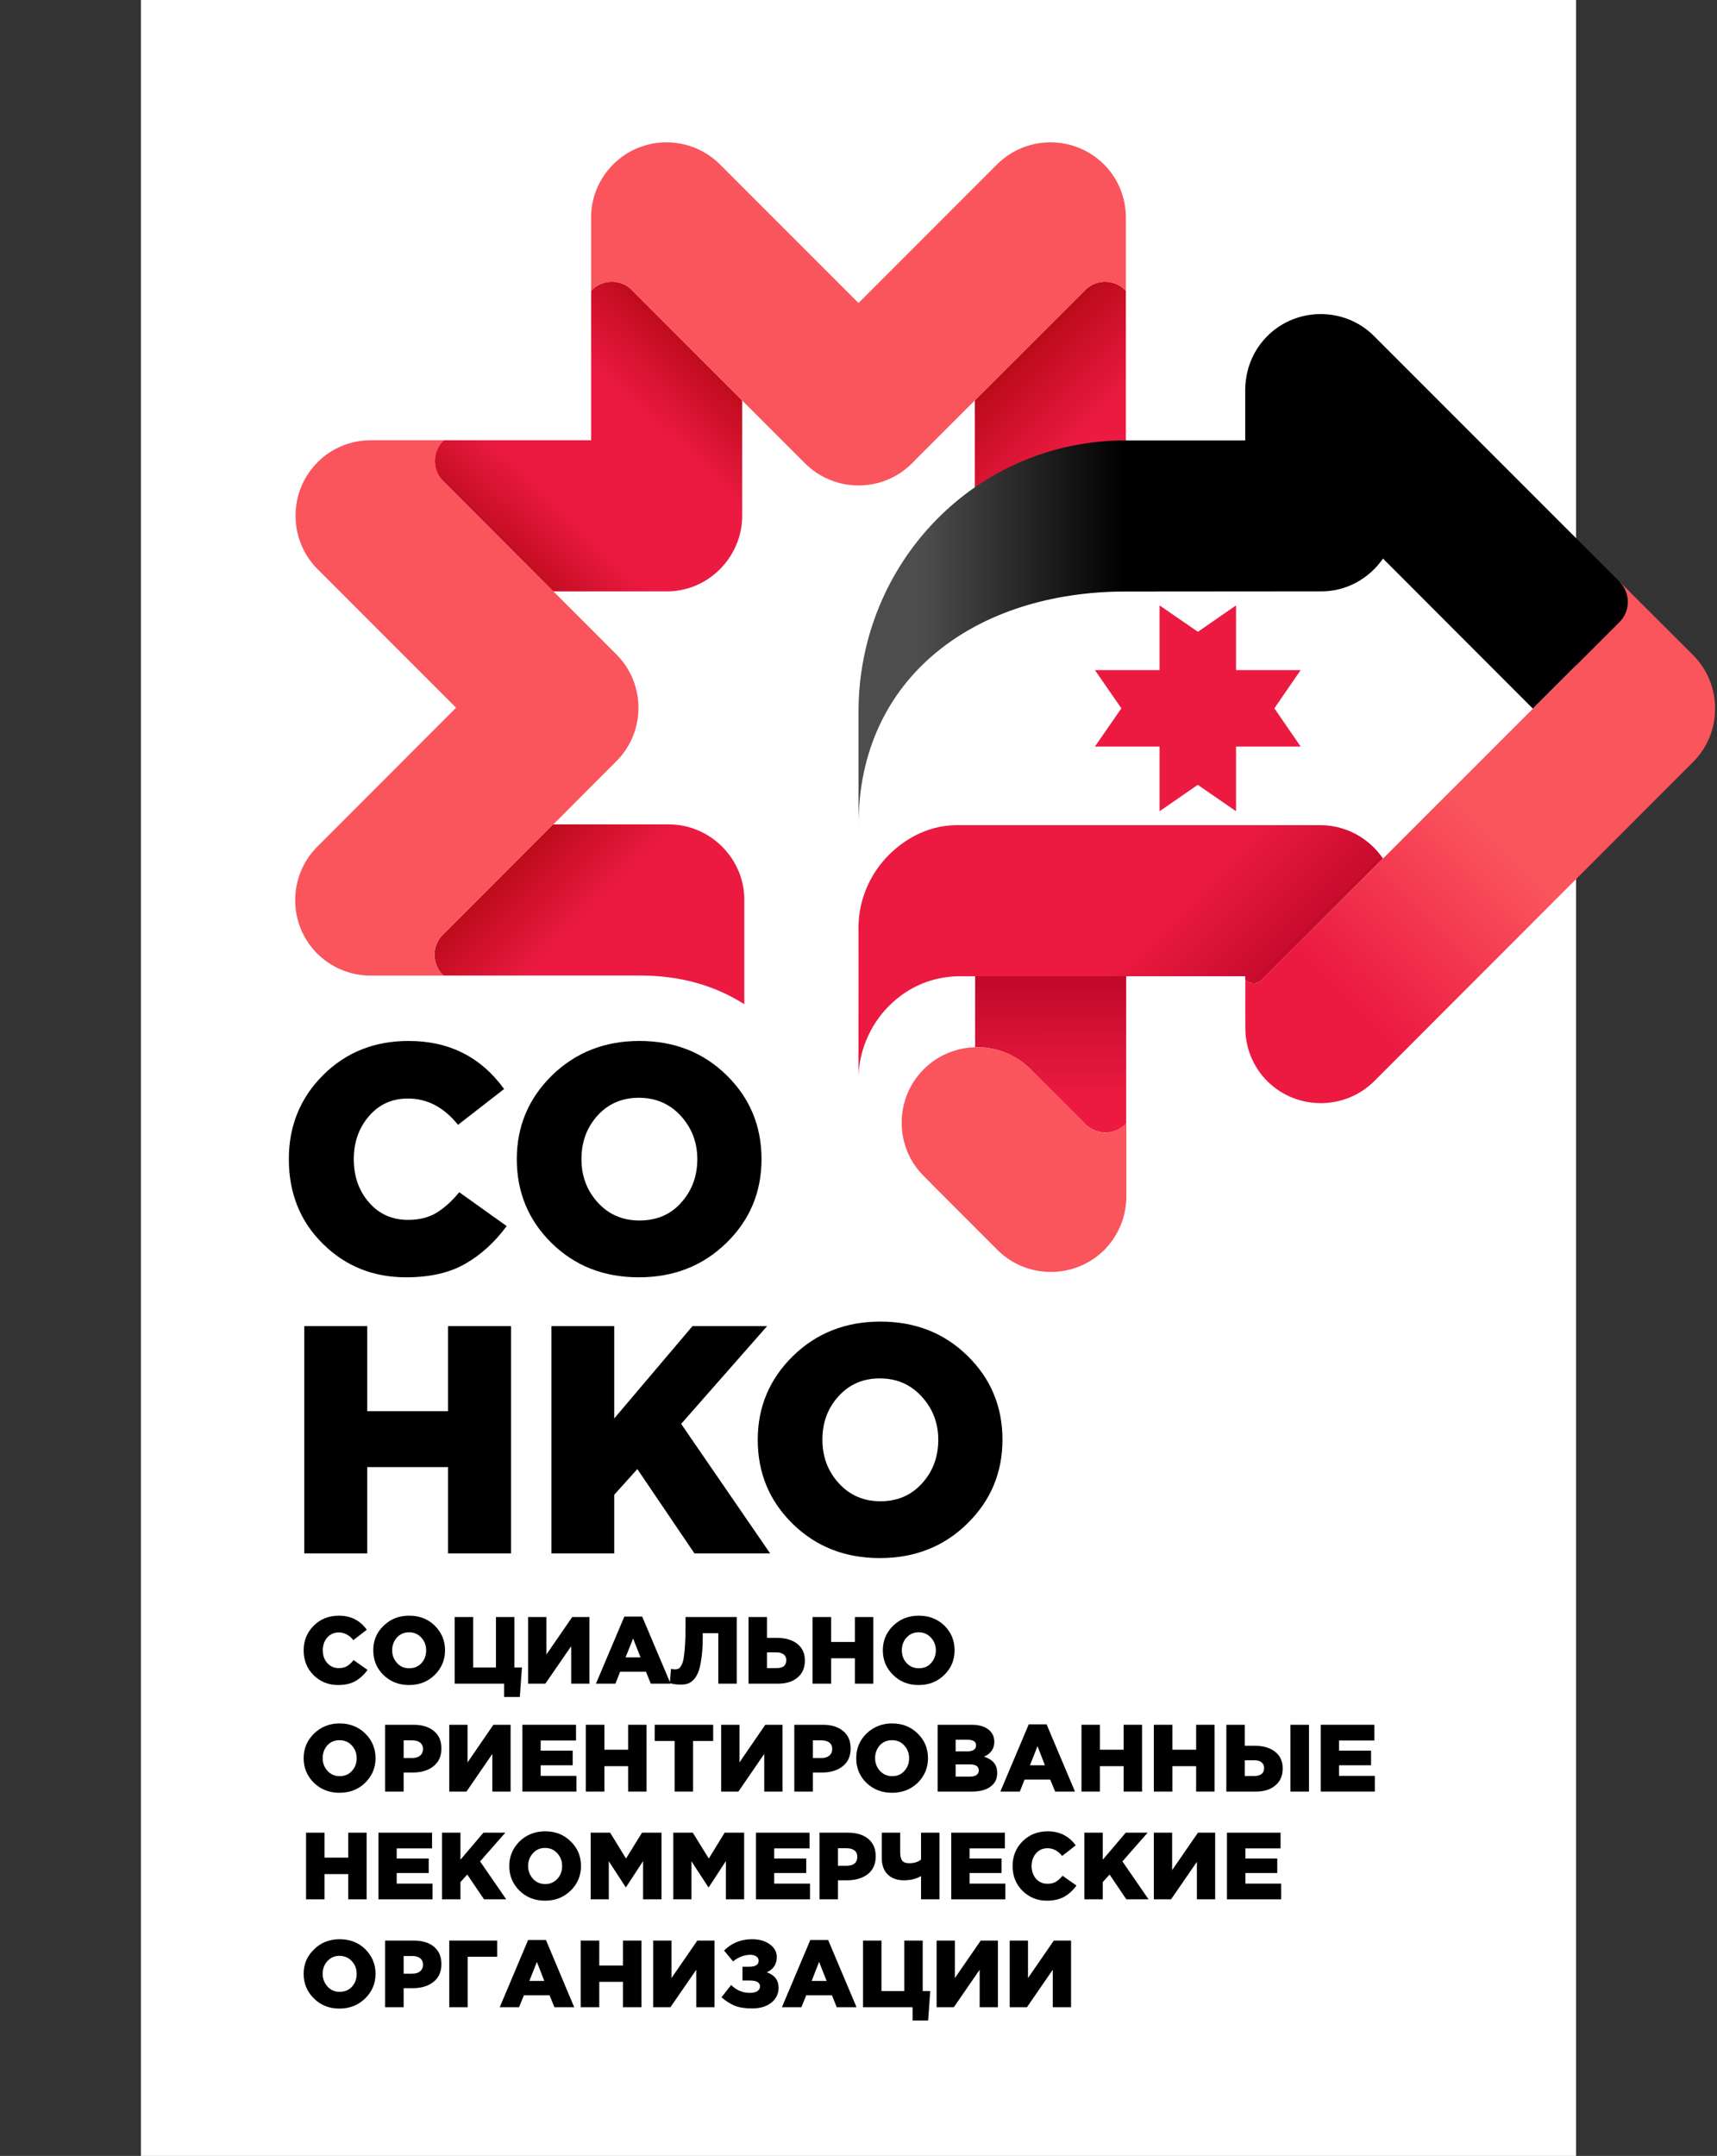 <?xml version="1.0" encoding="UTF-8"?> <!-- Creator: CorelDRAW X7 --> <svg xmlns="http://www.w3.org/2000/svg" xmlns:xlink="http://www.w3.org/1999/xlink" xml:space="preserve" width="113.66mm" height="142.663mm" style="shape-rendering:geometricPrecision; text-rendering:geometricPrecision; image-rendering:optimizeQuality; fill-rule:evenodd; clip-rule:evenodd" viewBox="0 0 11366 14266"><rect x="0" y="0" width="11366" height="14266" fill="#333333" stroke="none"/> <defs> <style type="text/css"> <![CDATA[ .fil0 {fill:none} .fil10 {fill:#EC1A41} .fil6 {fill:#FA545D} .fil1 {fill:white} .fil2 {fill:black;fill-rule:nonzero} .fil7 {fill:url(#id0)} .fil9 {fill:url(#id1)} .fil11 {fill:url(#id2)} .fil5 {fill:url(#id3)} .fil8 {fill:url(#id4)} .fil3 {fill:url(#id5)} .fil4 {fill:url(#id6)} ]]> </style> <linearGradient id="id0" gradientUnits="userSpaceOnUse" x1="7009.92" y1="7260.94" x2="7011.42" y2="6071.96"> <stop offset="0" style="stop-opacity:1; stop-color:#EC1A41"></stop> <stop offset="1" style="stop-opacity:1; stop-color:#AB001F"></stop> </linearGradient> <linearGradient id="id1" gradientUnits="userSpaceOnUse" xlink:href="#id0" x1="7548.04" y1="6217.95" x2="8461.42" y2="7131.37"> </linearGradient> <linearGradient id="id2" gradientUnits="userSpaceOnUse" x1="9880.11" y1="5535.23" x2="8869.13" y2="6546.2"> <stop offset="0" style="stop-opacity:1; stop-color:#FA545D"></stop> <stop offset="1" style="stop-opacity:1; stop-color:#EC1A41"></stop> </linearGradient> <linearGradient id="id3" gradientUnits="userSpaceOnUse" x1="3244.15" y1="6724.08" x2="2483.5" y2="5963.39"> <stop offset="0" style="stop-opacity:1; stop-color:#EC1A41"></stop> <stop offset="1" style="stop-opacity:1; stop-color:#990000"></stop> </linearGradient> <linearGradient id="id4" gradientUnits="userSpaceOnUse" x1="7445.44" y1="3408.45" x2="6103.18" y2="3408.41"> <stop offset="0" style="stop-opacity:1; stop-color:black"></stop> <stop offset="1" style="stop-opacity:1; stop-color:#4D4D4D"></stop> </linearGradient> <linearGradient id="id5" gradientUnits="userSpaceOnUse" x1="7092.82" y1="3997.77" x2="5764.84" y2="2669.79"> <stop offset="0" style="stop-opacity:1; stop-color:#990000"></stop> <stop offset="0.161" style="stop-opacity:1; stop-color:#EC1A41"></stop> <stop offset="0.388" style="stop-opacity:1; stop-color:#EC1A41"></stop> <stop offset="1" style="stop-opacity:1; stop-color:#990000"></stop> </linearGradient> <linearGradient id="id6" gradientUnits="userSpaceOnUse" x1="3349.92" y1="4308.4" x2="5252.8" y2="2306.77"> <stop offset="0" style="stop-opacity:1; stop-color:#990000"></stop> <stop offset="0.349" style="stop-opacity:1; stop-color:#EC1A41"></stop> <stop offset="0.631" style="stop-opacity:1; stop-color:#EC1A41"></stop> <stop offset="1" style="stop-opacity:1; stop-color:#990000"></stop> </linearGradient> </defs> <g id="Слой_x0020_1">  <rect class="fil0" width="11366" height="14266"></rect> <rect class="fil1" x="933" width="9500" height="14266"></rect> <path class="fil2" d="M2238 11150c-64,0 -118,-22 -162,-65 -44,-44 -66,-99 -66,-165 0,-64 23,-119 67,-163 44,-44 100,-66 166,-66 79,0 140,31 185,93l-89 69c-27,-34 -60,-51 -97,-51 -31,0 -56,12 -76,34 -20,23 -29,51 -29,84 0,34 9,62 29,84 20,23 45,34 76,34 21,0 40,-4 55,-13 15,-9 30,-23 44,-40l92 65c-23,32 -50,56 -80,74 -31,17 -69,26 -115,26z"></path> <path id="1" class="fil2" d="M2878 11083c-46,45 -103,67 -170,67 -68,0 -124,-22 -170,-67 -45,-44 -67,-98 -67,-163 0,-64 22,-118 68,-162 46,-45 102,-67 170,-67 68,0 124,22 169,66 45,45 68,99 68,163 0,64 -23,118 -68,163zm-169 -44c33,0 60,-11 81,-34 21,-23 31,-51 31,-85 0,-32 -11,-61 -32,-84 -21,-23 -49,-35 -81,-35 -33,0 -60,12 -81,35 -20,23 -31,51 -31,84 0,33 11,61 32,84 21,24 48,35 81,35z"></path> <polygon id="2" class="fil2" points="3337,11229 3337,11141 3010,11141 3010,10700 3132,10700 3132,11034 3283,11034 3283,10700 3405,10700 3405,11034 3455,11034 3441,11229 "></polygon> <polygon id="3" class="fil2" points="3496,11141 3496,10700 3617,10700 3617,10948 3788,10700 3902,10700 3902,11141 3781,11141 3781,10893 3610,11141 "></polygon> <path id="4" class="fil2" d="M3945 11141l188 -444 118 0 188 444 -131 0 -32 -79 -171 0 -31 79 -129 0zm196 -174l99 0 -49 -125 -50 125z"></path> <path id="5" class="fil2" d="M4507 11147c-29,0 -53,-3 -73,-10l8 -94c8,2 17,3 28,3 9,0 16,-2 21,-4 6,-3 12,-9 18,-20 7,-11 12,-26 16,-45 3,-20 7,-48 9,-84 3,-36 4,-80 4,-132l0 -61 339 0 0 441 -122 0 0 -334 -103 0 0 17c0,52 -2,98 -7,137 -5,38 -11,70 -19,93 -8,24 -19,43 -31,57 -13,14 -26,24 -40,29 -13,5 -30,7 -48,7z"></path> <path id="6" class="fil2" d="M4955 11141l0 -441 122 0 0 138 67 0c55,0 100,13 133,39 34,26 51,63 51,111 0,48 -16,85 -48,112 -32,27 -75,41 -129,41l-196 0zm122 -103l64 0c21,0 37,-4 48,-13 11,-9 16,-23 16,-40 0,-15 -5,-28 -17,-37 -11,-9 -26,-14 -46,-14l-65 0 0 104z"></path> <polygon id="7" class="fil2" points="5379,11141 5379,10700 5502,10700 5502,10865 5659,10865 5659,10700 5781,10700 5781,11141 5659,11141 5659,10973 5502,10973 5502,11141 "></polygon> <path id="8" class="fil2" d="M6251 11083c-46,45 -102,67 -170,67 -68,0 -124,-22 -169,-67 -45,-44 -68,-98 -68,-163 0,-64 23,-118 68,-162 46,-45 103,-67 170,-67 68,0 124,22 170,66 45,45 67,99 67,163 0,64 -22,118 -68,163zm-169 -44c34,0 61,-11 81,-34 21,-23 32,-51 32,-85 0,-32 -11,-61 -33,-84 -21,-23 -48,-35 -81,-35 -33,0 -59,12 -80,35 -21,23 -31,51 -31,84 0,33 10,61 31,84 22,24 49,35 81,35z"></path> <path id="9" class="fil2" d="M2417 11797c-45,44 -102,66 -170,66 -67,0 -124,-22 -169,-66 -45,-44 -68,-99 -68,-163 0,-64 23,-118 69,-163 45,-44 102,-67 170,-67 67,0 124,23 169,67 45,44 68,99 68,163 0,64 -23,118 -69,163zm-168 -44c33,0 60,-11 81,-35 21,-23 31,-51 31,-84 0,-33 -11,-61 -32,-84 -22,-24 -49,-35 -82,-35 -32,0 -59,11 -80,34 -21,24 -31,52 -31,85 0,33 11,61 32,84 21,23 48,35 81,35z"></path> <path id="10" class="fil2" d="M2549 11855l0 -442 190 0c56,0 101,14 134,42 33,27 49,65 49,115 0,50 -17,89 -52,117 -35,28 -81,42 -138,42l-60 0 0 126 -123 0zm123 -222l58 0c22,0 39,-6 51,-16 13,-11 19,-25 19,-43 0,-19 -6,-33 -19,-43 -12,-10 -30,-15 -52,-15l-57 0 0 117z"></path> <polygon id="11" class="fil2" points="2974,11855 2974,11413 3095,11413 3095,11662 3266,11413 3380,11413 3380,11855 3259,11855 3259,11606 3088,11855 "></polygon> <polygon id="12" class="fil2" points="3458,11855 3458,11413 3813,11413 3813,11517 3579,11517 3579,11584 3791,11584 3791,11681 3579,11681 3579,11751 3816,11751 3816,11855 "></polygon> <polygon id="13" class="fil2" points="3878,11855 3878,11413 4001,11413 4001,11578 4158,11578 4158,11413 4280,11413 4280,11855 4158,11855 4158,11687 4001,11687 4001,11855 "></polygon> <polygon id="14" class="fil2" points="4466,11855 4466,11520 4334,11520 4334,11413 4721,11413 4721,11520 4588,11520 4588,11855 "></polygon> <polygon id="15" class="fil2" points="4774,11855 4774,11413 4895,11413 4895,11662 5066,11413 5180,11413 5180,11855 5059,11855 5059,11606 4888,11855 "></polygon> <path id="16" class="fil2" d="M5258 11855l0 -442 190 0c56,0 101,14 134,42 33,27 49,65 49,115 0,50 -17,89 -52,117 -35,28 -81,42 -138,42l-60 0 0 126 -123 0zm123 -222l58 0c22,0 39,-6 51,-16 13,-11 19,-25 19,-43 0,-19 -6,-33 -19,-43 -12,-10 -30,-15 -52,-15l-57 0 0 117z"></path> <path id="17" class="fil2" d="M6075 11797c-46,44 -103,66 -170,66 -68,0 -124,-22 -170,-66 -45,-44 -67,-99 -67,-163 0,-64 22,-118 68,-163 46,-44 102,-67 170,-67 68,0 124,23 169,67 45,44 68,99 68,163 0,64 -23,118 -68,163zm-169 -44c33,0 60,-11 81,-35 21,-23 31,-51 31,-84 0,-33 -11,-61 -32,-84 -21,-24 -49,-35 -81,-35 -33,0 -60,11 -81,34 -21,24 -31,52 -31,85 0,33 11,61 32,84 21,23 48,35 81,35z"></path> <path id="18" class="fil2" d="M6207 11855l0 -442 226 0c54,0 94,14 120,40 19,19 29,43 29,73 0,45 -23,78 -68,98 28,9 50,22 65,40 15,17 22,40 22,69 0,38 -14,67 -44,89 -29,22 -70,33 -123,33l-227 0zm119 -99l94 0c39,0 59,-14 59,-41 0,-27 -20,-40 -60,-40l-93 0 0 81zm0 -167l77 0c38,0 58,-13 58,-40 0,-25 -19,-37 -56,-37l-79 0 0 77z"></path> <path id="19" class="fil2" d="M6622 11855l188 -445 118 0 188 445 -131 0 -33 -79 -170 0 -31 79 -129 0zm196 -174l99 0 -49 -126 -50 126z"></path> <polygon id="20" class="fil2" points="7159,11855 7159,11413 7281,11413 7281,11578 7438,11578 7438,11413 7560,11413 7560,11855 7438,11855 7438,11687 7281,11687 7281,11855 "></polygon> <polygon id="21" class="fil2" points="7638,11855 7638,11413 7761,11413 7761,11578 7918,11578 7918,11413 8040,11413 8040,11855 7918,11855 7918,11687 7761,11687 7761,11855 "></polygon> <path id="22" class="fil2" d="M8118 11855l0 -442 122 0 0 139 67 0c55,0 100,13 133,39 34,26 51,63 51,111 0,48 -16,85 -48,112 -32,27 -75,41 -130,41l-195 0zm122 -103l64 0c21,0 36,-5 48,-14 11,-9 16,-22 16,-39 0,-16 -5,-28 -17,-37 -11,-10 -27,-14 -46,-14l-65 0 0 104zm302 103l0 -442 123 0 0 442 -123 0z"></path> <polygon id="23" class="fil2" points="8743,11855 8743,11413 9098,11413 9098,11517 8864,11517 8864,11584 9076,11584 9076,11681 8864,11681 8864,11751 9101,11751 9101,11855 "></polygon> <polygon id="24" class="fil2" points="2026,12568 2026,12127 2148,12127 2148,12292 2305,12292 2305,12127 2427,12127 2427,12568 2305,12568 2305,12401 2148,12401 2148,12568 "></polygon> <polygon id="25" class="fil2" points="2505,12568 2505,12127 2860,12127 2860,12231 2626,12231 2626,12298 2838,12298 2838,12394 2626,12394 2626,12464 2863,12464 2863,12568 "></polygon> <polygon id="26" class="fil2" points="2926,12568 2926,12127 3048,12127 3048,12306 3200,12127 3345,12127 3178,12317 3351,12568 3204,12568 3093,12404 3048,12454 3048,12568 "></polygon> <path id="27" class="fil2" d="M3778 12510c-46,45 -102,67 -170,67 -68,0 -124,-22 -169,-66 -45,-45 -68,-99 -68,-163 0,-64 23,-118 68,-163 46,-45 103,-67 170,-67 68,0 124,22 169,67 46,44 68,98 68,163 0,63 -23,118 -68,162zm-169 -43c33,0 60,-12 81,-35 21,-23 31,-51 31,-84 0,-33 -10,-61 -32,-85 -21,-23 -48,-35 -81,-35 -33,0 -60,12 -80,35 -21,23 -32,51 -32,85 0,32 11,60 32,84 21,23 48,35 81,35z"></path> <polygon id="28" class="fil2" points="3910,12568 3910,12127 4039,12127 4144,12298 4250,12127 4379,12127 4379,12568 4257,12568 4257,12315 4144,12488 4142,12488 4030,12316 4030,12568 "></polygon> <polygon id="29" class="fil2" points="4457,12568 4457,12127 4586,12127 4692,12298 4797,12127 4926,12127 4926,12568 4805,12568 4805,12315 4692,12488 4689,12488 4577,12316 4577,12568 "></polygon> <polygon id="30" class="fil2" points="5004,12568 5004,12127 5359,12127 5359,12231 5125,12231 5125,12298 5337,12298 5337,12394 5125,12394 5125,12464 5362,12464 5362,12568 "></polygon> <path id="31" class="fil2" d="M5425 12568l0 -441 189 0c56,0 101,14 134,41 33,28 49,66 49,115 0,51 -17,90 -52,118 -35,27 -81,41 -137,41l-61 0 0 126 -122 0zm122 -222l58 0c22,0 39,-5 52,-15 12,-11 18,-25 18,-43 0,-19 -6,-34 -18,-43 -13,-10 -30,-15 -52,-15l-58 0 0 116z"></path> <path id="32" class="fil2" d="M6097 12568l0 -154c-32,19 -70,28 -113,28 -46,0 -82,-13 -108,-39 -26,-26 -39,-62 -39,-108l0 -168 122 0 0 133c0,24 5,41 14,53 9,11 25,16 46,16 32,0 58,-8 78,-24l0 -178 122 0 0 441 -122 0z"></path> <polygon id="33" class="fil2" points="6297,12568 6297,12127 6652,12127 6652,12231 6418,12231 6418,12298 6630,12298 6630,12394 6418,12394 6418,12464 6655,12464 6655,12568 "></polygon> <path id="34" class="fil2" d="M6930 12577c-64,0 -117,-22 -161,-65 -44,-44 -66,-98 -66,-164 0,-65 22,-120 66,-164 45,-44 100,-66 166,-66 79,0 141,31 186,93l-90 70c-27,-34 -59,-51 -97,-51 -31,0 -56,11 -76,34 -19,22 -29,50 -29,84 0,33 10,61 29,84 20,22 45,33 76,33 22,0 40,-4 55,-13 15,-9 30,-22 45,-40l92 65c-23,32 -50,56 -81,74 -31,17 -69,26 -115,26z"></path> <polygon id="35" class="fil2" points="7178,12568 7178,12127 7300,12127 7300,12306 7452,12127 7597,12127 7430,12317 7603,12568 7456,12568 7345,12404 7300,12454 7300,12568 "></polygon> <polygon id="36" class="fil2" points="7638,12568 7638,12127 7759,12127 7759,12375 7930,12127 8044,12127 8044,12568 7923,12568 7923,12320 7752,12568 "></polygon> <polygon id="37" class="fil2" points="8122,12568 8122,12127 8477,12127 8477,12231 8244,12231 8244,12298 8455,12298 8455,12394 8244,12394 8244,12464 8481,12464 8481,12568 "></polygon> <path id="38" class="fil2" d="M2417 13224c-45,44 -102,67 -170,67 -67,0 -124,-22 -169,-67 -45,-44 -68,-98 -68,-163 0,-64 23,-118 69,-162 45,-45 102,-67 170,-67 67,0 124,22 169,66 45,45 68,99 68,163 0,64 -23,118 -69,163zm-168 -44c33,0 60,-11 81,-34 21,-23 31,-52 31,-85 0,-33 -11,-61 -32,-84 -22,-23 -49,-35 -82,-35 -32,0 -59,12 -80,35 -21,23 -31,51 -31,84 0,33 11,61 32,84 21,24 48,35 81,35z"></path> <path id="39" class="fil2" d="M2549 13282l0 -441 190 0c56,0 101,13 134,41 33,27 49,66 49,115 0,50 -17,89 -52,117 -35,28 -81,42 -138,42l-60 0 0 126 -123 0zm123 -222l58 0c22,0 39,-5 51,-16 13,-10 19,-25 19,-43 0,-19 -6,-33 -19,-43 -12,-10 -30,-15 -52,-15l-57 0 0 117z"></path> <polygon id="40" class="fil2" points="2974,13282 2974,12841 3291,12841 3291,12948 3096,12948 3096,13282 "></polygon> <path id="41" class="fil2" d="M3308 13282l188 -445 118 0 187 445 -131 0 -32 -79 -170 0 -32 79 -128 0zm196 -174l99 0 -49 -126 -50 126z"></path> <polygon id="42" class="fil2" points="3844,13282 3844,12841 3967,12841 3967,13006 4124,13006 4124,12841 4246,12841 4246,13282 4124,13282 4124,13114 3967,13114 3967,13282 "></polygon> <polygon id="43" class="fil2" points="4324,13282 4324,12841 4445,12841 4445,13089 4616,12841 4730,12841 4730,13282 4609,13282 4609,13034 4438,13282 "></polygon> <path id="44" class="fil2" d="M4979 13290c-47,0 -86,-6 -116,-18 -30,-13 -59,-31 -87,-56l64 -81c35,35 76,52 124,52 22,0 39,-4 50,-12 12,-8 17,-18 17,-31 0,-26 -23,-39 -70,-39l-46 0 0 -91 45 0c41,0 62,-13 62,-40 0,-12 -5,-21 -15,-28 -10,-7 -24,-11 -40,-11 -19,0 -40,4 -61,12 -21,9 -39,19 -53,32l-60 -72c50,-50 112,-75 184,-75 49,0 89,11 119,34 31,22 46,50 46,85 0,46 -22,80 -66,100 52,18 78,52 78,102 0,40 -16,73 -48,99 -32,25 -74,38 -127,38z"></path> <path id="45" class="fil2" d="M5176 13282l188 -445 118 0 188 445 -131 0 -32 -79 -170 0 -32 79 -129 0zm197 -174l99 0 -50 -126 -49 126z"></path> <polygon id="46" class="fil2" points="6041,13370 6041,13282 5713,13282 5713,12841 5835,12841 5835,13175 5986,13175 5986,12841 6108,12841 6108,13175 6158,13175 6144,13370 "></polygon> <polygon id="47" class="fil2" points="6200,13282 6200,12841 6321,12841 6321,13089 6492,12841 6606,12841 6606,13282 6485,13282 6485,13034 6314,13282 "></polygon> <polygon id="48" class="fil2" points="6684,13282 6684,12841 6805,12841 6805,13089 6976,12841 7090,12841 7090,13282 6969,13282 6969,13034 6798,13282 "></polygon> <path class="fil3" d="M6958 3913c-277,4 -505,-225 -505,-500l0 -764 734 -733c33,-32 78,-52 129,-52 53,0 103,23 137,60 0,415 0,931 0,989 0,769 -87,1000 -495,1000z"></path> <path class="fil2" d="M2014 10279l0 -1504 417 0 0 563 535 0 0 -563 417 0 0 1504 -417 0 0 -571 -535 0 0 571 -417 0zm1636 0l0 -1504 416 0 0 611 518 -611 494 0 -569 647 589 857 -501 0 -378 -558 -153 170 0 388 -416 0zm2753 -197c-155,152 -348,228 -579,228 -231,0 -423,-76 -577,-227 -154,-151 -231,-336 -231,-556 0,-217 78,-402 233,-554 156,-152 349,-228 579,-228 231,0 423,76 577,227 154,151 231,336 231,555 0,218 -78,403 -233,555zm-575 -148c113,0 205,-40 276,-119 71,-78 107,-174 107,-288 0,-111 -37,-207 -110,-286 -73,-80 -165,-120 -277,-120 -112,0 -203,40 -274,119 -71,78 -106,174 -106,287 0,112 36,208 108,287 72,80 165,120 276,120z"></path> <path class="fil2" d="M4233 8076c114,0 206,-39 276,-118 71,-79 107,-175 107,-288 0,-111 -37,-207 -110,-287 -73,-79 -165,-119 -277,-119 -112,0 -203,40 -274,118 -71,79 -106,175 -106,288 0,112 36,208 108,287 73,80 165,119 276,119zm575 149c-155,151 -348,227 -579,227 -231,0 -423,-75 -577,-226 -154,-151 -231,-337 -231,-556 0,-217 78,-402 233,-554 156,-152 349,-228 579,-228 231,0 423,76 577,227 154,151 231,336 231,555 0,218 -77,403 -233,555z"></path> <path class="fil2" d="M2688 8452c-218,0 -402,-74 -551,-222 -150,-148 -225,-335 -225,-560 0,-220 76,-406 227,-556 151,-151 340,-226 566,-226 268,0 478,106 632,318l-305 237c-93,-116 -204,-174 -331,-174 -105,0 -191,38 -258,116 -67,77 -101,172 -101,285 0,115 34,211 101,287 67,77 153,115 258,115 73,0 135,-15 187,-46 51,-31 102,-76 152,-137l314 224c-79,107 -171,191 -275,250 -105,60 -235,89 -391,89z"></path> <path class="fil1" d="M6250 7918l-418 -418c-94,-94 -146,-218 -146,-342 0,-242 8,-334 108,-434 109,-109 305,-257 456,-318l0 1512z"></path> <path class="fil4" d="M3662 3913c249,0 498,0 747,0 276,4 504,-225 504,-500l0 -764 -75 -74 0 0 -666 -667c-33,-27 -74,-44 -122,-44 -53,0 -103,23 -137,59l0 990 -976 0c-36,34 -59,84 -59,137 0,51 19,96 51,129l733 734z"></path> <path class="fil5" d="M4198 6455c12,0 24,0 37,0 262,0 493,63 692,190 0,-54 0,-588 0,-685 4,-276 -224,-505 -500,-505l-766 0c-246,247 -494,494 -740,741 -28,33 -45,75 -45,122 0,53 23,103 59,137l1263 0z"></path> <path class="fil6" d="M2102 3059l0 0c-194,194 -194,512 0,707l917 917 -919 920c-194,194 -195,512 0,707l0 0c91,90 208,139 328,145l0 0 15 0c6,1 13,1 19,0 228,1 470,0 473,0 -36,-34 -59,-84 -59,-137 0,-47 17,-89 45,-122l668 -668 0 0 88 -88c-2,2 -3,4 -5,5l0 1 405 -406 3 -3 0 0c195,-194 195,-513 0,-707l-1150 -1151c-32,-33 -51,-78 -51,-129 0,-53 23,-103 59,-137 -29,0 -258,0 -300,0l0 0 -182 0c-129,0 -257,48 -354,146z"></path> <path class="fil6" d="M4059 1088l0 0c194,-195 512,-195 707,0l917 917 917 -917c195,-195 513,-195 708,0 94,94 145,220 145,353 0,161 0,322 0,483 -34,-37 -84,-60 -137,-60 -51,0 -96,20 -129,52l-1131 1130c-6,7 -12,14 -19,20l0 0c-128,128 -309,172 -473,132l-1 0c-3,-1 -7,-2 -10,-3 -82,-22 -160,-65 -224,-129l0 0 -3 -3 -406 -406 1 0c1,2 3,4 5,5l-88 -87 0 0 -666 -667c-33,-27 -74,-44 -122,-44 -53,0 -103,23 -137,59 0,-3 0,-245 0,-473 0,-6 0,-13 0,-19l0 -15 0 0c6,-120 55,-237 146,-328z"></path> <path class="fil7" d="M7455 7435l0 -1332c11,-265 -281,-458 -495,-458 -306,0 -505,225 -505,500l0 785c7,-1 15,-1 22,0 15,0 30,1 45,2 110,12 216,60 300,143 122,123 244,245 367,368 34,31 78,51 129,51 53,0 103,-23 137,-59z"></path> <path class="fil8" d="M5683 7152c0,9 0,19 0,29l0 -29zm2706 -4928c-66,66 -112,149 -133,241 -8,37 -13,76 -13,113l0 336 -791 0c-991,0 -1768,808 -1769,1796l0 750c0,-985 781,-1546 1769,-1546 430,0 858,-1 1287,-1 171,3 324,-84 416,-217l992 993 574 -573c36,-36 55,-83 55,-134 0,-47 -18,-92 -48,-125 -1,-2 -6,-8 -11,-12l-1621 -1621c-193,-194 -512,-195 -707,0z"></path> <path class="fil9" d="M8243 6460l-1908 0c-164,6 -320,66 -451,197 -131,131 -206,318 -201,497l0 0c0,-91 0,-292 0,-415 0,-206 1,-420 0,-617 4,-169 74,-338 201,-465 127,-127 287,-197 451,-197 810,0 1606,0 2404,0 173,0 325,88 416,221l-803 804c-14,13 -32,21 -54,21 -21,0 -41,-9 -54,-23 0,580 -1,495 -1,-23z"></path> <polygon class="fil10" points="8182,4434 8610,4434 8436,4687 8435,4687 8436,4687 8610,4940 8182,4940 8182,5368 7929,5193 7929,5193 7929,5193 7929,5193 7676,5368 7676,4940 7248,4940 7423,4687 7248,4434 7676,4434 7676,4006 7929,4180 7929,4181 7929,4181 7929,4181 8182,4006 "></polygon> <path class="fil11" d="M8389 7154c-92,-92 -144,-216 -145,-347 -1,-32 0,-322 0,-324 13,14 33,23 54,23 22,0 40,-8 54,-21 789,-790 1579,-1580 2369,-2369 36,-36 55,-83 55,-134 0,-47 -18,-92 -48,-125 -1,-2 -6,-8 -11,-13l82 83 409 408c194,195 194,513 0,707l-2111 2112c-195,194 -513,194 -708,0z"></path> <path class="fil6" d="M7310 8271c-195,194 -513,194 -707,0l-438 -438 0 -1 -50 -50c-195,-194 -195,-512 0,-707l0 0c16,-16 32,-30 50,-43l0 -1c56,-42 118,-71 184,-87l1 -1c3,0 6,-1 10,-2l3 0 8 -2 4 -1 7 -1 4 -1 8 -1 4 -1 7 0 5 -1 6 -1 6 0 4 -1c2,0 5,0 7,0l1 0c14,-1 28,-2 43,-1l1 0c7,0 14,0 21,0l1 1c7,0 14,1 22,1l0 0c110,12 216,60 300,143l129 129 0 0 238 239c34,31 78,51 129,51 53,0 103,-23 138,-60 0,161 0,322 0,483 0,128 -49,256 -146,354z"></path> </g> </svg> 